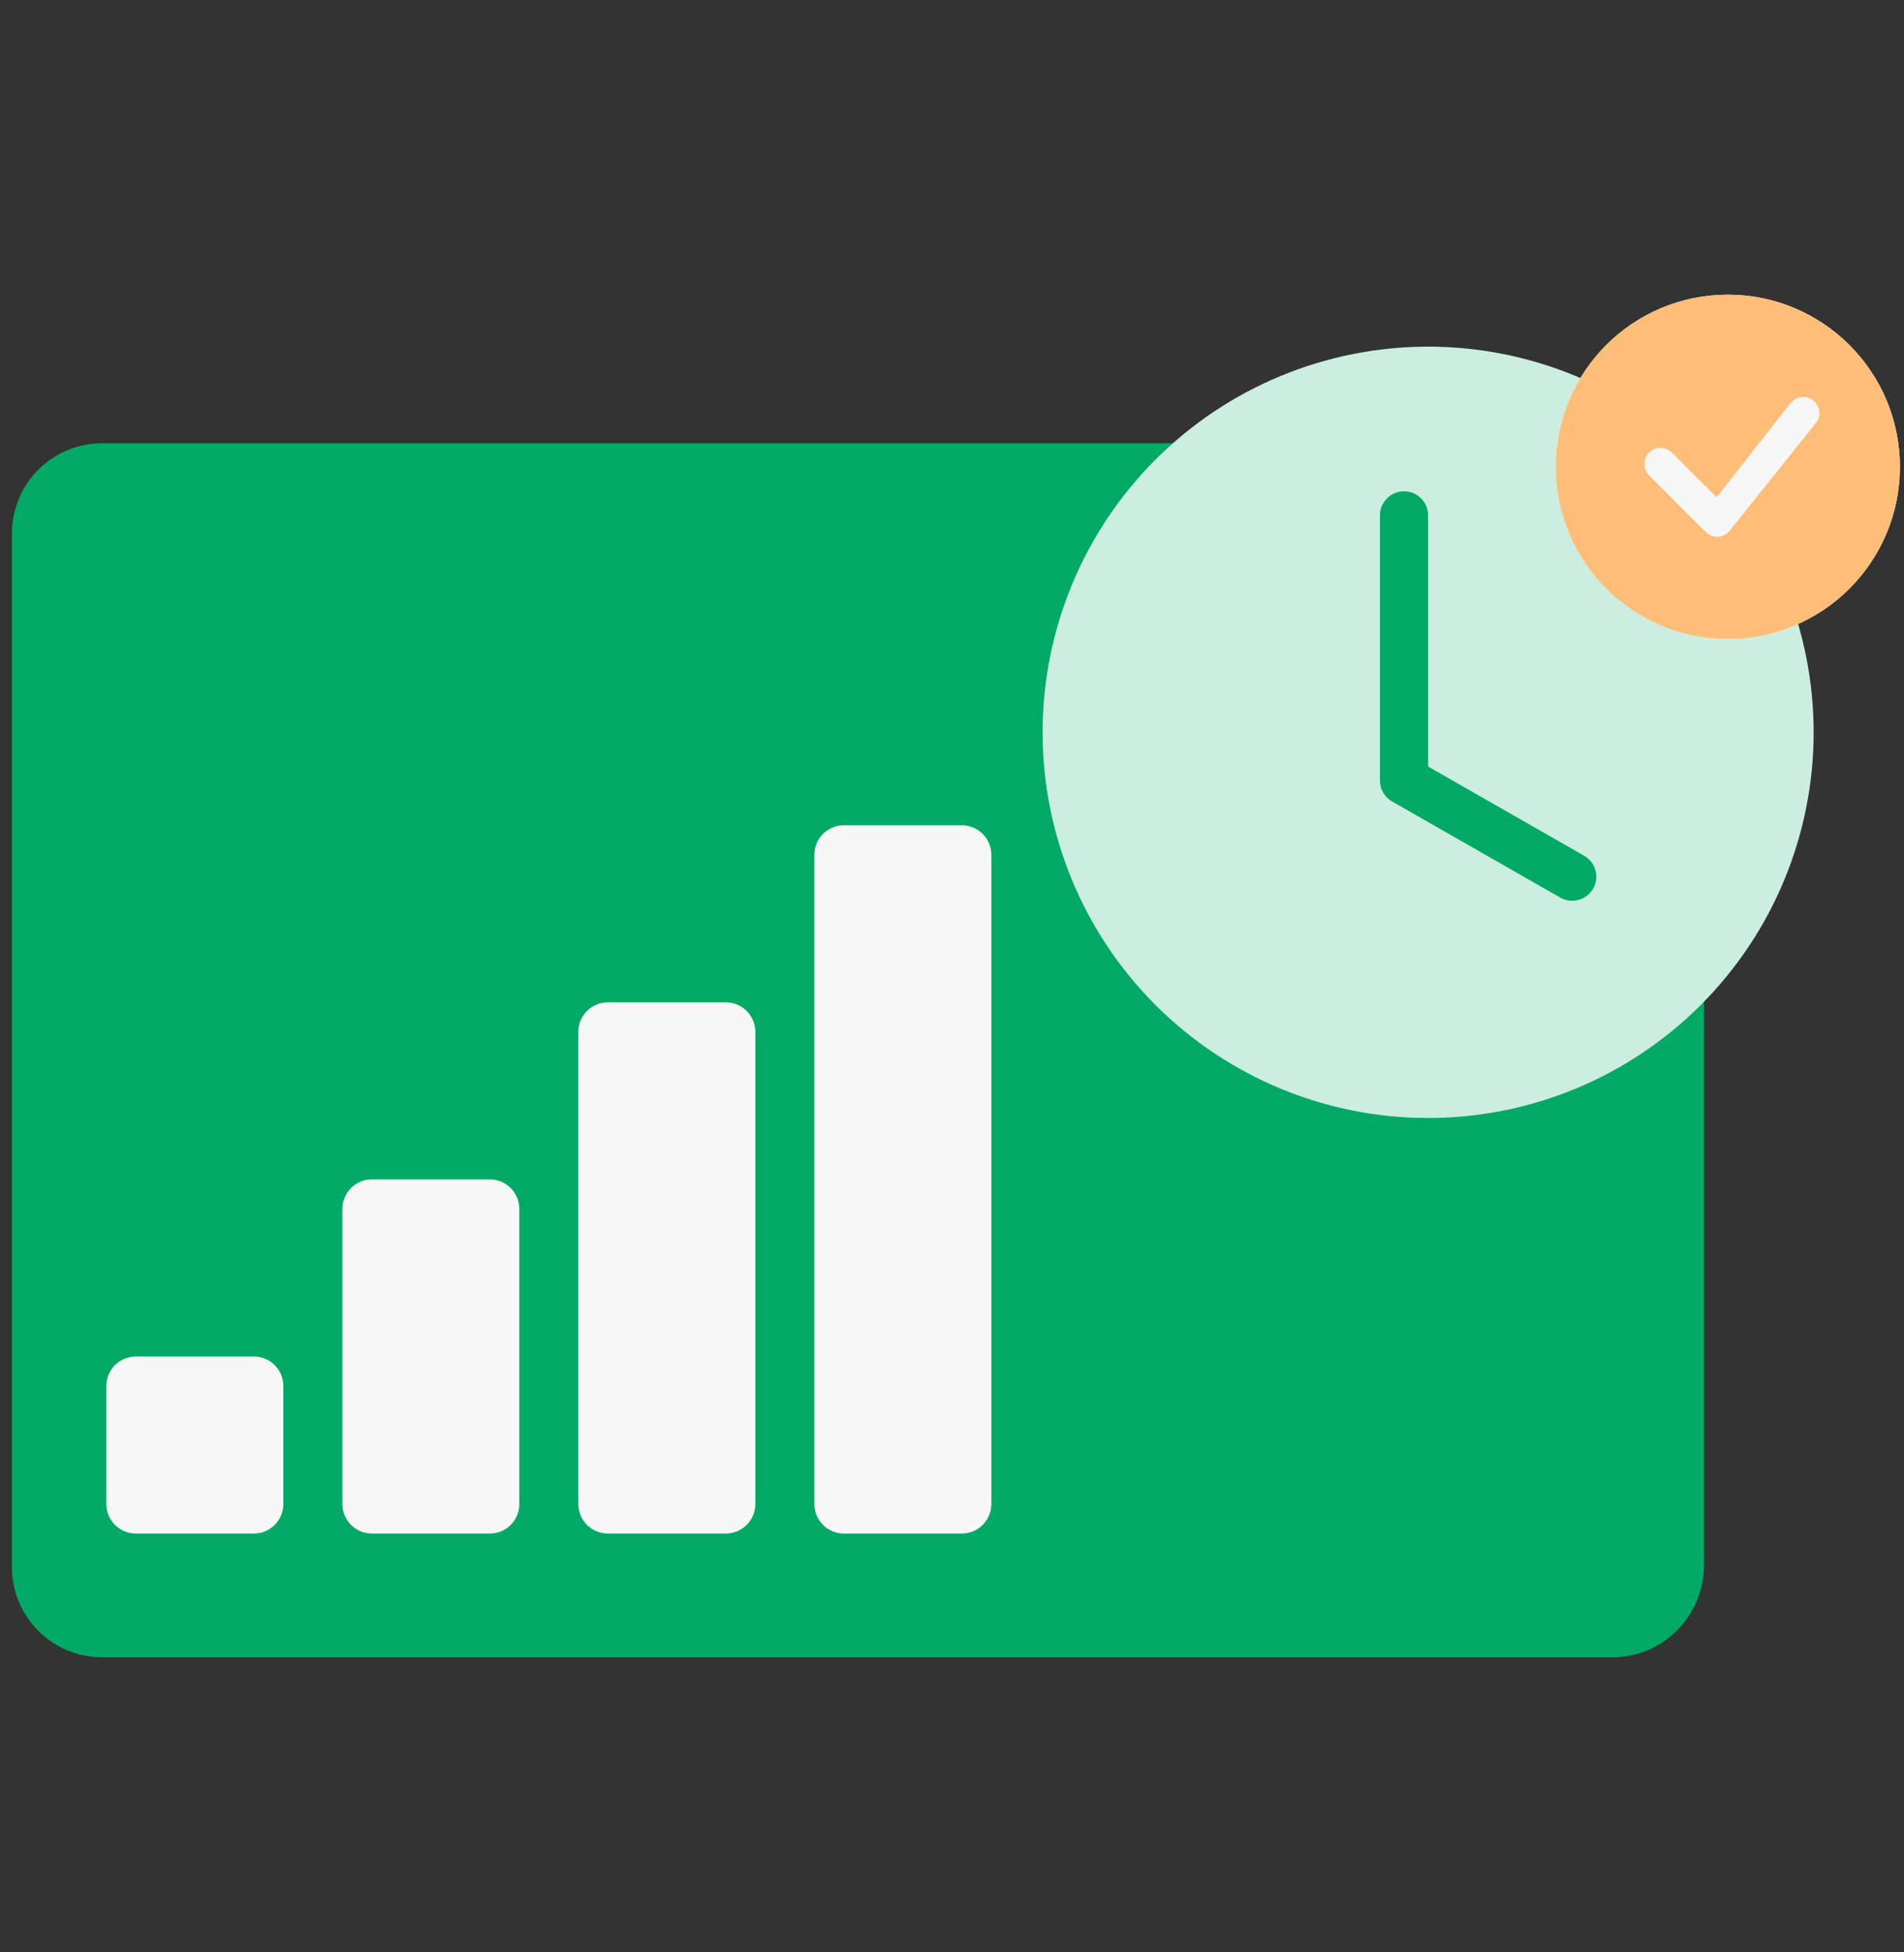 <svg width="121" height="124" viewBox="0 0 121 124" fill="none" xmlns="http://www.w3.org/2000/svg">
<rect x="0" y="0" width="121" height="124" fill="#333333" stroke="none"/>
<path d="M102.476 105.281H6.498C3.317 105.281 0.757 102.72 0.757 99.539V33.899C0.757 30.718 3.317 28.158 6.498 28.158H102.553C105.734 28.158 108.295 30.718 108.295 33.899V99.539C108.217 102.72 105.657 105.281 102.476 105.281Z" fill="#00AA66"/>
<g clip-path="url(#clip0_7153_27304)">
<path d="M6.758 88.044C6.758 87.547 6.955 87.07 7.307 86.719C7.658 86.367 8.135 86.17 8.632 86.17H16.131C16.629 86.17 17.105 86.367 17.457 86.719C17.809 87.07 18.006 87.547 18.006 88.044V95.544C18.006 96.041 17.809 96.518 17.457 96.869C17.105 97.221 16.629 97.418 16.131 97.418H8.632C8.135 97.418 7.658 97.221 7.307 96.869C6.955 96.518 6.758 96.041 6.758 95.544V88.044ZM21.756 76.796C21.756 76.299 21.953 75.822 22.305 75.47C22.656 75.119 23.133 74.921 23.631 74.921H31.13C31.627 74.921 32.104 75.119 32.455 75.47C32.807 75.822 33.004 76.299 33.004 76.796V95.544C33.004 96.041 32.807 96.518 32.455 96.869C32.104 97.221 31.627 97.418 31.13 97.418H23.631C23.133 97.418 22.656 97.221 22.305 96.869C21.953 96.518 21.756 96.041 21.756 95.544V76.796ZM36.754 65.547C36.754 65.05 36.951 64.573 37.303 64.222C37.654 63.87 38.131 63.673 38.629 63.673H46.128C46.625 63.673 47.102 63.87 47.453 64.222C47.805 64.573 48.002 65.05 48.002 65.547V95.544C48.002 96.041 47.805 96.518 47.453 96.869C47.102 97.221 46.625 97.418 46.128 97.418H38.629C38.131 97.418 37.654 97.221 37.303 96.869C36.951 96.518 36.754 96.041 36.754 95.544V65.547ZM51.752 54.299C51.752 53.802 51.949 53.325 52.301 52.973C52.653 52.622 53.13 52.424 53.627 52.424H61.126C61.623 52.424 62.1 52.622 62.451 52.973C62.803 53.325 63.001 53.802 63.001 54.299V95.544C63.001 96.041 62.803 96.518 62.451 96.869C62.1 97.221 61.623 97.418 61.126 97.418H53.627C53.13 97.418 52.653 97.221 52.301 96.869C51.949 96.518 51.752 96.041 51.752 95.544V54.299Z" fill="#F7F7F7"/>
</g>
<g clip-path="url(#clip1_7153_27304)">
<path d="M115.258 46.521C115.258 53.019 112.676 59.25 108.082 63.845C103.487 68.44 97.255 71.021 90.758 71.021C84.26 71.021 78.028 68.44 73.433 63.845C68.839 59.25 66.258 53.019 66.258 46.521C66.258 40.023 68.839 33.791 73.433 29.197C78.028 24.602 84.26 22.021 90.758 22.021C97.255 22.021 103.487 24.602 108.082 29.197C112.676 33.791 115.258 40.023 115.258 46.521V46.521ZM90.758 32.74C90.758 32.334 90.596 31.944 90.309 31.657C90.022 31.37 89.632 31.208 89.226 31.208C88.82 31.208 88.431 31.37 88.144 31.657C87.856 31.944 87.695 32.334 87.695 32.74V49.583C87.695 49.853 87.767 50.118 87.902 50.352C88.038 50.585 88.233 50.779 88.467 50.913L99.186 57.038C99.537 57.228 99.95 57.273 100.334 57.163C100.718 57.053 101.045 56.797 101.243 56.45C101.442 56.103 101.496 55.692 101.396 55.305C101.295 54.918 101.047 54.586 100.705 54.379L90.758 48.695V32.74Z" fill="#CCEEE0"/>
</g>
<circle cx="109.803" cy="29.654" r="10.935" fill="#F7F7F7"/>
<g clip-path="url(#clip2_7153_27304)">
<path d="M120.743 29.657C120.743 32.557 119.591 35.339 117.54 37.391C115.488 39.442 112.707 40.594 109.806 40.594C106.905 40.594 104.123 39.442 102.072 37.391C100.021 35.339 98.868 32.557 98.868 29.657C98.868 26.756 100.021 23.974 102.072 21.923C104.123 19.872 106.905 18.719 109.806 18.719C112.707 18.719 115.488 19.872 117.54 21.923C119.591 23.974 120.743 26.756 120.743 29.657V29.657ZM115.315 25.514C115.218 25.417 115.102 25.34 114.974 25.289C114.846 25.237 114.709 25.212 114.571 25.215C114.433 25.218 114.297 25.249 114.171 25.305C114.046 25.362 113.933 25.443 113.839 25.544L109.091 31.594L106.229 28.731C106.035 28.55 105.778 28.451 105.512 28.456C105.246 28.461 104.993 28.568 104.805 28.756C104.617 28.944 104.51 29.198 104.505 29.463C104.5 29.729 104.599 29.986 104.78 30.18L108.398 33.799C108.495 33.896 108.611 33.973 108.739 34.025C108.866 34.076 109.003 34.101 109.141 34.099C109.279 34.096 109.414 34.066 109.54 34.01C109.666 33.953 109.779 33.873 109.873 33.772L115.33 26.95C115.517 26.756 115.619 26.497 115.617 26.229C115.614 25.961 115.507 25.704 115.317 25.514H115.315Z" fill="#FFBE78"/>
</g>
<defs>
<clipPath id="clip0_7153_27304">
<rect width="59.992" height="59.992" fill="white" transform="translate(6.758 44.925)"/>
</clipPath>
<clipPath id="clip1_7153_27304">
<rect width="49" height="49" fill="white" transform="translate(66.258 22.021)"/>
</clipPath>
<clipPath id="clip2_7153_27304">
<rect width="21.875" height="21.875" fill="white" transform="translate(98.868 18.719)"/>
</clipPath>
</defs>
</svg>
